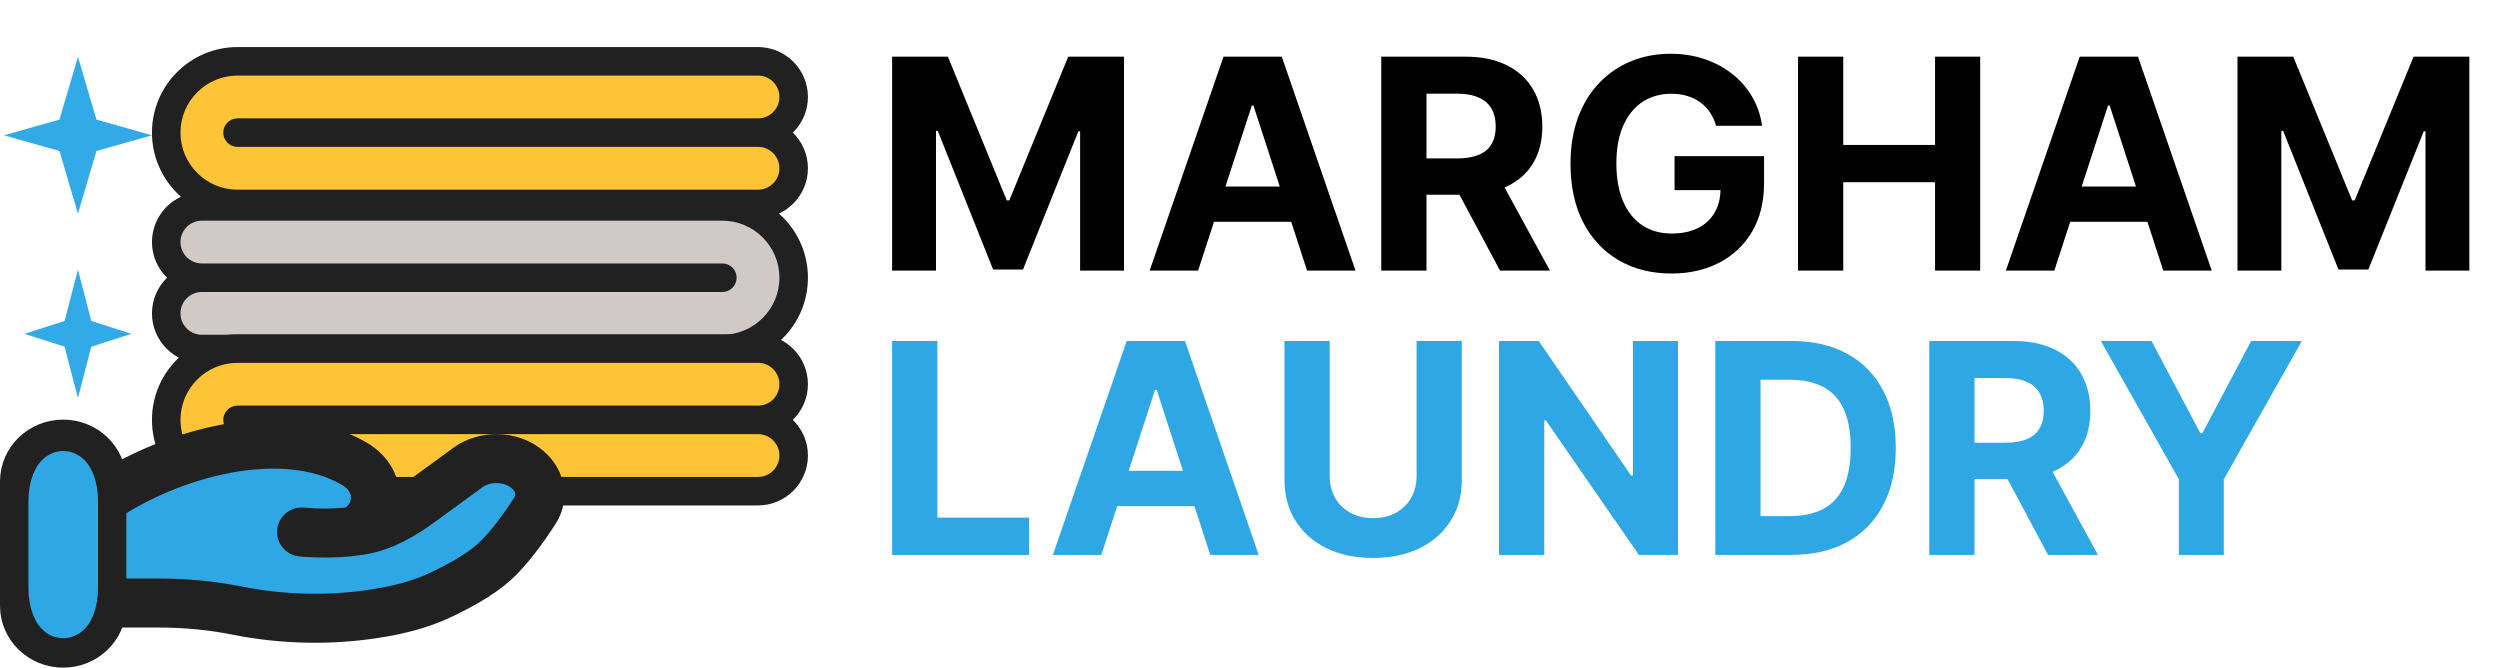 <svg xmlns="http://www.w3.org/2000/svg" width="2550" height="681" viewBox="0 0 2550 681" fill="none"><path d="M815 98.909C815 74 795 58 770 58H245C200 58 165 93 165 135.273C165 178 200 212.545 245 212.545H770C795 212.545 815 195 815 171.636C815 158 809 146 800 137C809 128 815 113 815 98.909Z" fill="#FEC438"></path><path d="M824.091 98.909C824.091 70.836 801.255 48 773.196 48H242.273C194.142 48 155 87.142 155 135.273C155 183.404 194.142 222.545 242.273 222.545H773.196C801.255 222.545 824.091 199.709 824.091 171.636C824.091 157.382 818.171 144.524 808.702 135.273C818.171 126.022 824.091 113.164 824.091 98.909ZM242.273 149.818H773.196C785.225 149.818 795 159.607 795 171.636C795 183.665 785.225 193.455 773.196 193.455H242.273C210.185 193.455 184.091 167.36 184.091 135.273C184.091 103.185 210.185 77.091 242.273 77.091H773.196C785.225 77.091 795 86.88 795 98.909C795 110.938 785.225 120.727 773.196 120.727H242.273C234.244 120.727 227.727 127.229 227.727 135.273C227.727 143.316 234.244 149.818 242.273 149.818Z" fill="#212121"></path><path d="M164.091 319.636C164.091 344.545 184.091 360.545 209.091 360.545L734.091 360.545C779.091 360.545 814.091 325.545 814.091 283.272C814.091 240.545 779.091 206 734.091 206L209.091 206C184.091 206 164.091 223.545 164.091 246.909C164.091 260.545 170.091 272.545 179.091 281.545C170.091 290.545 164.091 305.545 164.091 319.636Z" fill="#D0C9C5"></path><path d="M155 319.636C155 347.709 177.836 370.545 205.895 370.545L736.818 370.545C784.949 370.545 824.091 331.403 824.091 283.272C824.091 235.141 784.949 196 736.818 196L205.895 196C177.836 196 155 218.836 155 246.909C155 261.163 160.92 274.021 170.389 283.272C160.92 292.523 155 305.381 155 319.636ZM736.818 268.727L205.895 268.727C193.866 268.727 184.091 258.938 184.091 246.909C184.091 234.88 193.866 225.09 205.895 225.09L736.818 225.09C768.905 225.09 795 251.185 795 283.272C795 315.359 768.905 341.454 736.818 341.454L205.895 341.454C193.866 341.454 184.091 331.665 184.091 319.636C184.091 307.607 193.866 297.818 205.895 297.818L736.818 297.818C744.847 297.818 751.364 291.316 751.364 283.272C751.364 275.229 744.847 268.727 736.818 268.727Z" fill="#212121"></path><path d="M815 391.909C815 367 795 351 770 351H245C200 351 165 386 165 428.273C165 471 200 505.545 245 505.545H770C795 505.545 815 488 815 464.636C815 451 809 439 800 430C809 421 815 406 815 391.909Z" fill="#FEC438"></path><path d="M824.091 391.909C824.091 363.836 801.255 341 773.196 341H242.273C194.142 341 155 380.142 155 428.273C155 476.404 194.142 515.545 242.273 515.545H773.196C801.255 515.545 824.091 492.709 824.091 464.636C824.091 450.382 818.171 437.524 808.702 428.273C818.171 419.022 824.091 406.164 824.091 391.909ZM242.273 442.818H773.196C785.225 442.818 795 452.607 795 464.636C795 476.665 785.225 486.455 773.196 486.455H242.273C210.185 486.455 184.091 460.36 184.091 428.273C184.091 396.185 210.185 370.091 242.273 370.091H773.196C785.225 370.091 795 379.88 795 391.909C795 403.938 785.225 413.727 773.196 413.727H242.273C234.244 413.727 227.727 420.229 227.727 428.273C227.727 436.316 234.244 442.818 242.273 442.818Z" fill="#212121"></path><path fill-rule="evenodd" clip-rule="evenodd" d="M65.875 353.6L25 340.5L65.875 327.4L79.5 275L93.125 327.4L134 340.5L93.125 353.6L79.5 406L65.875 353.6Z" fill="#32AAE7"></path><path fill-rule="evenodd" clip-rule="evenodd" d="M60.625 154L4 138L60.625 122L79.5 58L98.375 122L155 138L98.375 154L79.5 218L60.625 154Z" fill="#32AAE7"></path><path d="M909.963 57.818H966.852L1026.94 204.409H1029.49L1089.58 57.818H1146.47V276H1101.72V133.99H1099.91L1043.45 274.935H1012.98L956.518 133.457H954.707V276H909.963V57.818ZM1222.08 276H1172.65L1247.97 57.818H1307.42L1382.63 276H1333.2L1278.54 107.676H1276.84L1222.08 276ZM1218.99 190.24H1335.75V226.249H1218.99V190.24ZM1408.89 276V57.818H1494.97C1511.45 57.818 1525.51 60.766 1537.16 66.66C1548.87 72.484 1557.79 80.758 1563.9 91.483C1570.07 102.136 1573.16 114.672 1573.16 129.089C1573.16 143.578 1570.04 156.043 1563.79 166.483C1557.54 176.852 1548.48 184.807 1536.62 190.347C1524.83 195.886 1510.56 198.656 1493.8 198.656H1436.16V161.582H1486.34C1495.15 161.582 1502.46 160.375 1508.29 157.96C1514.11 155.545 1518.44 151.923 1521.28 147.094C1524.19 142.264 1525.65 136.263 1525.65 129.089C1525.65 121.845 1524.19 115.737 1521.28 110.766C1518.44 105.794 1514.07 102.03 1508.18 99.473C1502.35 96.845 1495 95.531 1486.13 95.531H1455.02V276H1408.89ZM1526.72 176.71L1580.94 276H1530.02L1476.96 176.71H1526.72ZM1750.44 128.344C1748.95 123.159 1746.85 118.578 1744.15 114.601C1741.45 110.553 1738.15 107.143 1734.24 104.374C1730.41 101.533 1726.01 99.367 1721.03 97.875C1716.13 96.383 1710.7 95.638 1704.73 95.638C1693.58 95.638 1683.78 98.408 1675.33 103.947C1666.95 109.487 1660.42 117.548 1655.73 128.131C1651.04 138.642 1648.7 151.497 1648.7 166.696C1648.7 181.895 1651.01 194.821 1655.62 205.474C1660.24 216.128 1666.77 224.26 1675.22 229.871C1683.68 235.411 1693.65 238.18 1705.16 238.18C1715.6 238.18 1724.51 236.334 1731.9 232.641C1739.36 228.876 1745.04 223.585 1748.95 216.767C1752.92 209.949 1754.91 201.888 1754.91 192.584L1764.29 193.969H1708.04V159.239H1799.34V186.724C1799.34 205.901 1795.29 222.378 1787.19 236.156C1779.09 249.864 1767.94 260.446 1753.74 267.903C1739.54 275.29 1723.27 278.983 1704.95 278.983C1684.49 278.983 1666.52 274.473 1651.04 265.453C1635.56 256.362 1623.48 243.472 1614.82 226.781C1606.23 210.02 1601.93 190.134 1601.93 167.122C1601.93 149.437 1604.49 133.67 1609.6 119.821C1614.78 105.901 1622.03 94.111 1631.33 84.452C1640.64 74.793 1651.47 67.442 1663.82 62.399C1676.18 57.356 1689.57 54.835 1703.99 54.835C1716.35 54.835 1727.85 56.646 1738.51 60.269C1749.16 63.82 1758.6 68.862 1766.84 75.396C1775.15 81.93 1781.94 89.707 1787.19 98.727C1792.45 107.676 1795.82 117.548 1797.31 128.344H1750.44ZM1833.99 276V57.818H1880.12V147.839H1973.76V57.818H2019.78V276H1973.76V185.872H1880.12V276H1833.99ZM2095.42 276H2045.99L2121.31 57.818H2180.75L2255.97 276H2206.54L2151.88 107.676H2150.18L2095.42 276ZM2092.33 190.24H2209.09V226.249H2092.33V190.24ZM2282.23 57.818H2339.12L2399.2 204.409H2401.76L2461.85 57.818H2518.73V276H2473.99V133.99H2472.18L2415.72 274.935H2385.25L2328.78 133.457H2326.97V276H2282.23V57.818Z" fill="black"></path><path d="M909.963 566V347.818H956.092V527.967H1049.63V566H909.963ZM1123.35 566H1073.92L1149.24 347.818H1208.68L1283.9 566H1234.47L1179.81 397.676H1178.11L1123.35 566ZM1120.26 480.24H1237.02V516.249H1120.26V480.24ZM1444.92 347.818H1491.05V489.509C1491.05 505.418 1487.25 519.338 1479.65 531.27C1472.13 543.202 1461.58 552.506 1448.01 559.182C1434.45 565.787 1418.65 569.089 1400.61 569.089C1382.5 569.089 1366.66 565.787 1353.09 559.182C1339.53 552.506 1328.98 543.202 1321.45 531.27C1313.92 519.338 1310.16 505.418 1310.16 489.509V347.818H1356.29V485.567C1356.29 493.876 1358.1 501.263 1361.72 507.726C1365.41 514.189 1370.6 519.267 1377.27 522.96C1383.95 526.653 1391.73 528.5 1400.61 528.5C1409.55 528.5 1417.33 526.653 1423.94 522.96C1430.61 519.267 1435.76 514.189 1439.38 507.726C1443.08 501.263 1444.92 493.876 1444.92 485.567V347.818ZM1711.5 347.818V566H1671.66L1576.73 428.678H1575.14V566H1529.01V347.818H1569.49L1663.67 485.034H1665.58V347.818H1711.5ZM1826.96 566H1749.61V347.818H1827.59C1849.54 347.818 1868.43 352.186 1884.27 360.922C1900.11 369.587 1912.29 382.051 1920.81 398.315C1929.41 414.58 1933.7 434.04 1933.7 456.696C1933.7 479.423 1929.41 498.955 1920.81 515.29C1912.29 531.625 1900.04 544.161 1884.06 552.896C1868.15 561.632 1849.11 566 1826.96 566ZM1795.74 526.476H1825.04C1838.67 526.476 1850.14 524.061 1859.45 519.232C1868.82 514.331 1875.85 506.767 1880.54 496.54C1885.3 486.241 1887.68 472.96 1887.68 456.696C1887.68 440.574 1885.3 427.399 1880.54 417.172C1875.85 406.945 1868.86 399.416 1859.55 394.587C1850.25 389.757 1838.78 387.342 1825.14 387.342H1795.74V526.476ZM1967.87 566V347.818H2053.95C2070.43 347.818 2084.49 350.766 2096.14 356.661C2107.86 362.484 2116.77 370.759 2122.88 381.483C2129.06 392.136 2132.15 404.672 2132.15 419.089C2132.15 433.578 2129.02 446.043 2122.77 456.483C2116.52 466.852 2107.47 474.807 2095.61 480.347C2083.82 485.886 2069.54 488.656 2052.78 488.656H1995.15V451.582H2045.32C2054.13 451.582 2061.45 450.375 2067.27 447.96C2073.09 445.545 2077.43 441.923 2080.27 437.094C2083.18 432.264 2084.63 426.263 2084.63 419.089C2084.63 411.845 2083.18 405.737 2080.27 400.766C2077.43 395.794 2073.06 392.03 2067.16 389.473C2061.34 386.845 2053.99 385.531 2045.11 385.531H2014V566H1967.87ZM2085.7 466.71L2139.93 566H2089L2035.95 466.71H2085.7ZM2142.88 347.818H2194.55L2244.3 441.781H2246.43L2296.18 347.818H2347.85L2268.27 488.869V566H2222.46V488.869L2142.88 347.818Z" fill="#30A7E5"></path><path d="M114.5 472.709L307.059 453.5L370.913 483.187L381.389 517.53L551.5 472.709L498.122 609.5H114.5V472.709Z" fill="#30A7E5"></path><path d="M103.85 615.106H163.249C189.817 615.106 216.672 617.778 242.529 622.921C288.27 632.018 336.426 633.119 382.635 625.9C405.42 622.338 427.818 616.895 448.096 607.445C466.4 598.917 488.819 586.894 503.88 573.427C518.919 559.981 534.581 537.974 545.696 520.769C555.229 506.019 550.619 487.922 535.541 476.929C518.793 464.721 493.939 464.724 477.194 476.937L429.695 511.576C411.286 525.002 391.179 537.359 367.225 541.049C364.344 541.493 361.327 541.897 358.178 542.249M358.178 542.249C357.229 542.356 356.27 542.457 355.297 542.554M358.178 542.249C362.01 541.458 365.813 539.174 369.385 536.167C386.291 521.921 387.358 497.914 372.689 482.007C369.288 478.317 365.304 475.239 360.877 472.689C287.352 430.351 172.96 462.597 103.85 509.914M358.178 542.249C357.219 542.447 356.257 542.554 355.297 542.554M355.297 542.554C341.541 543.916 325.45 544.269 307.593 542.64" stroke="#212121" stroke-width="50" stroke-linecap="round"></path><path d="M103.85 491.063C103.85 470.042 86.199 453.001 64.425 453.001C42.651 453.001 25 470.042 25 491.063V617.938C25 638.959 42.651 656 64.425 656C86.199 656 103.85 638.959 103.85 617.938V491.063Z" stroke="#212121" stroke-width="50"></path><path d="M75 511.438C75 496.836 70.299 485 64.5 485C58.701 485 54 496.836 54 511.438V599.562C54 614.164 58.701 626 64.5 626C70.299 626 75 614.164 75 599.562V511.438Z" stroke="#30A7E5" stroke-width="50"></path></svg>